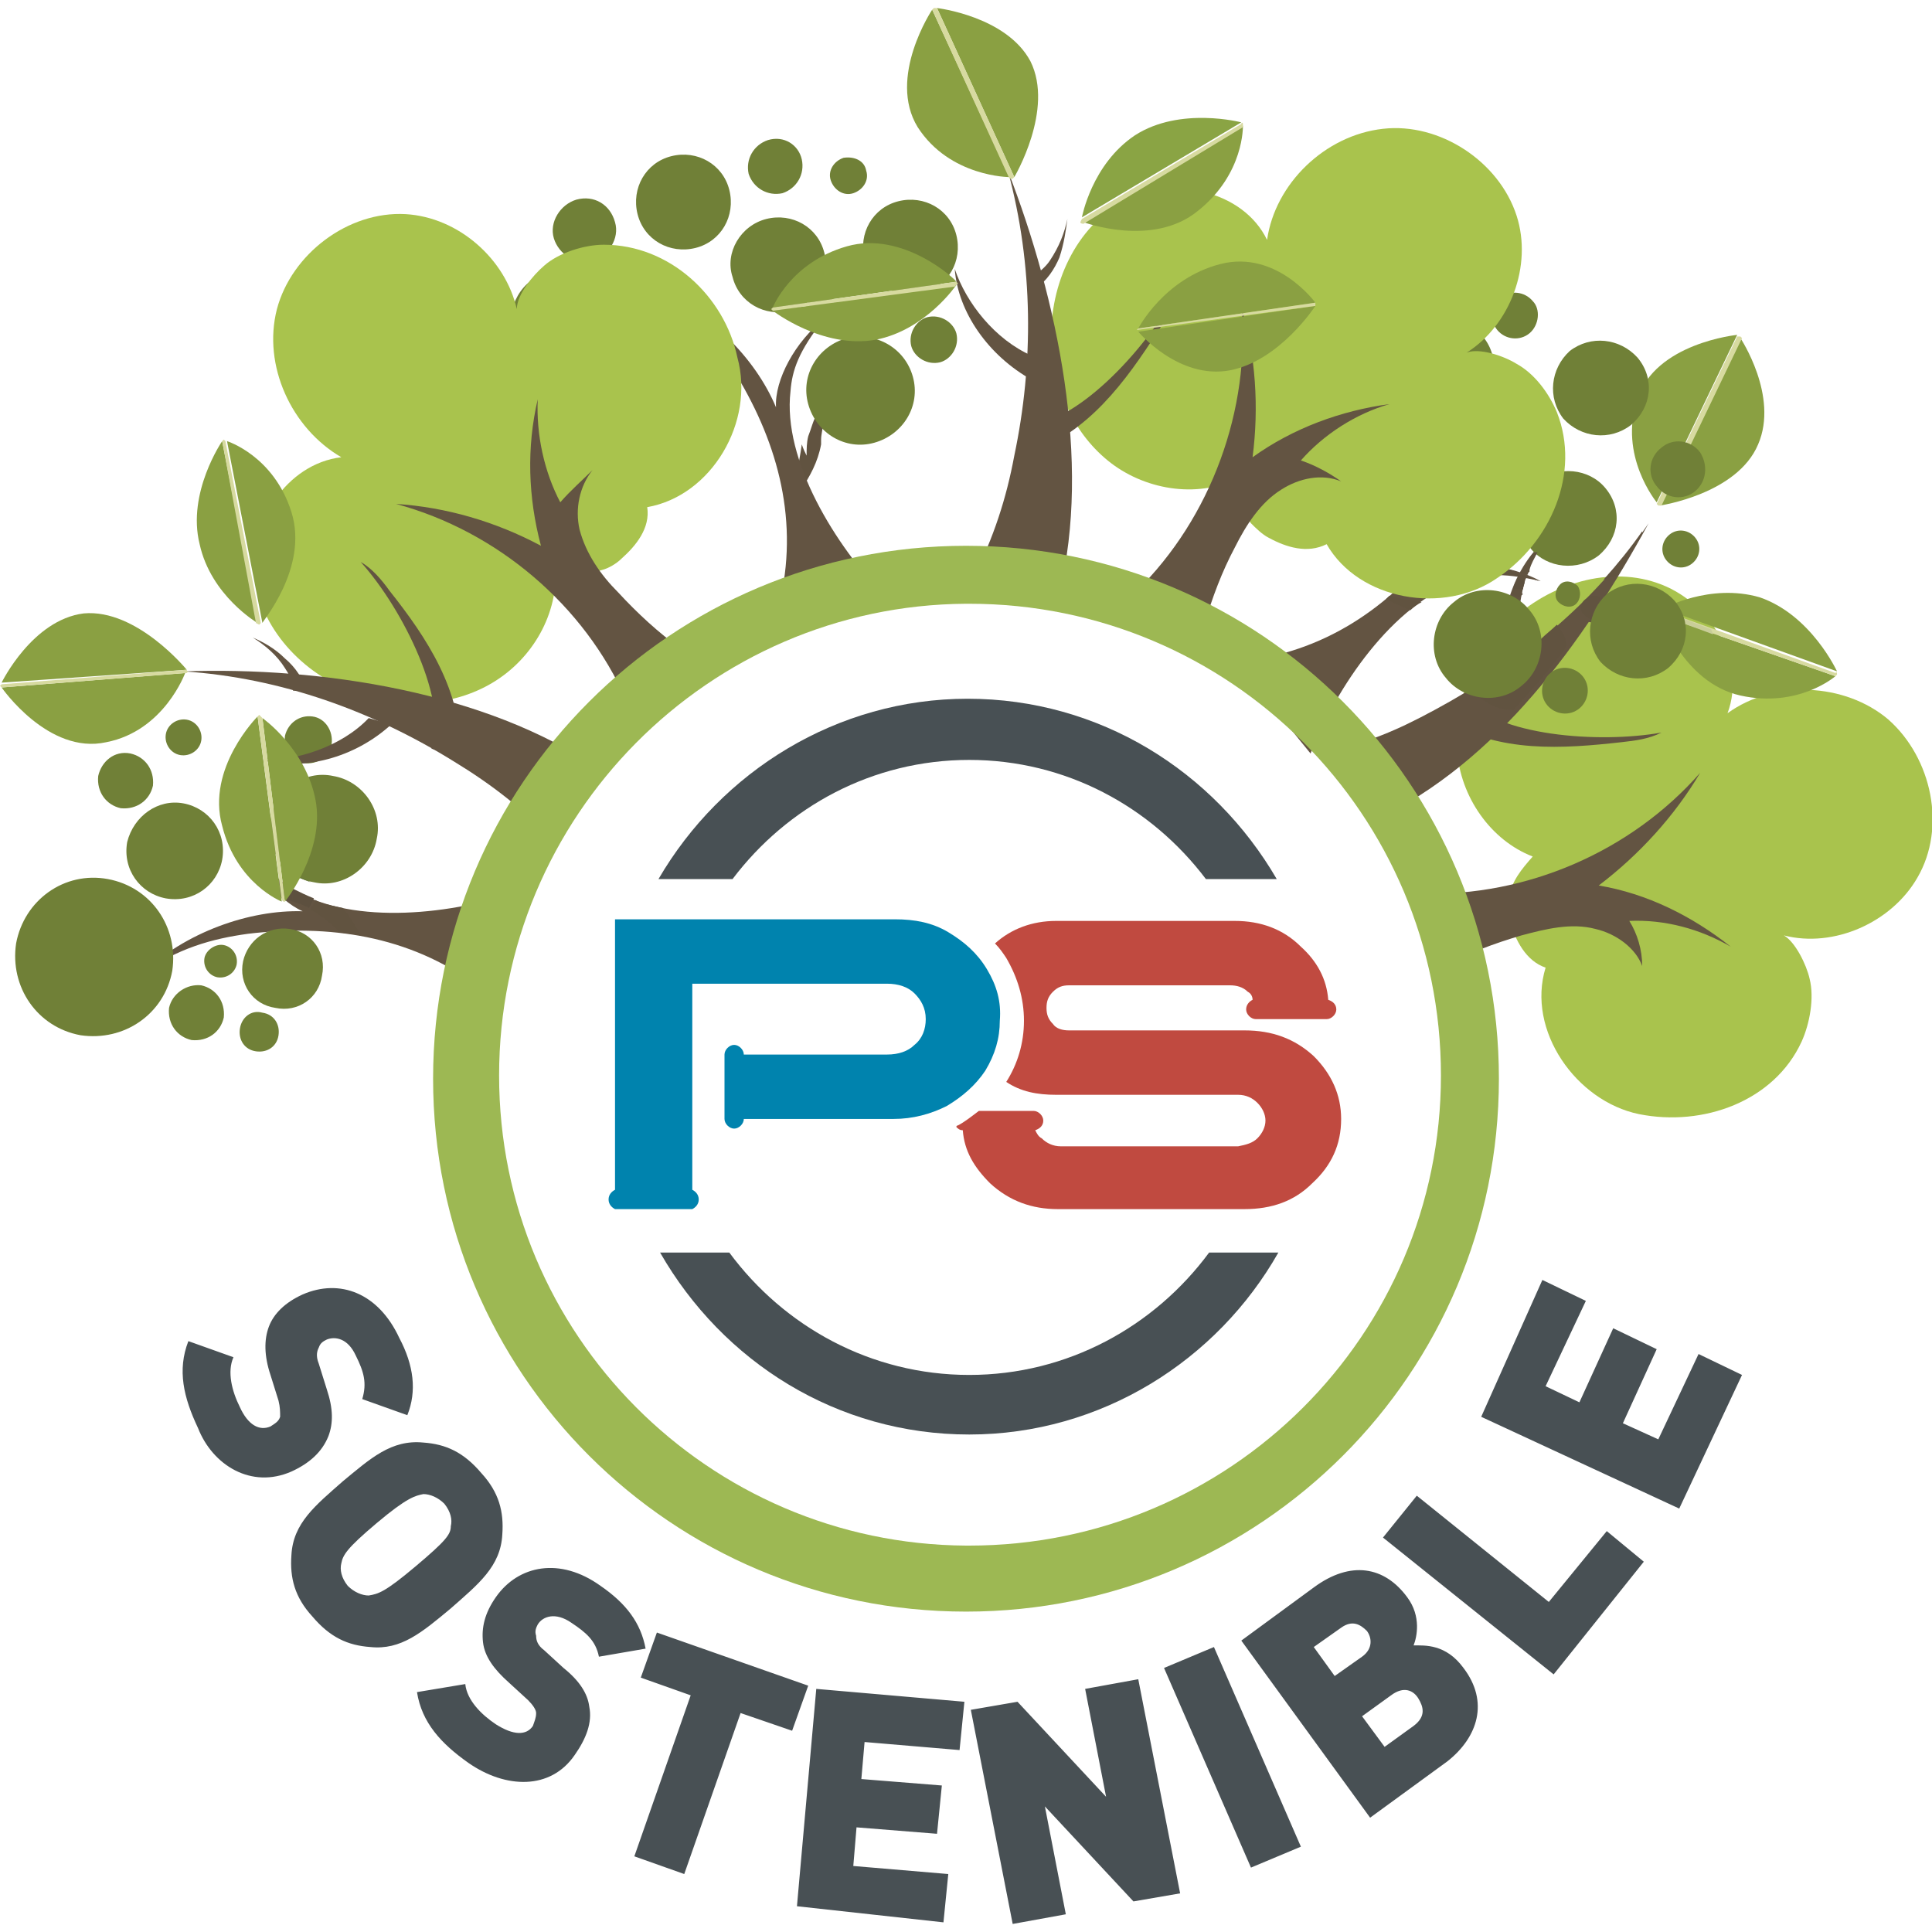 <?xml version="1.0" encoding="utf-8"?>
<!-- Generator: Adobe Illustrator 28.0.0, SVG Export Plug-In . SVG Version: 6.00 Build 0)  -->
<svg version="1.1" id="Capa_1" xmlns="http://www.w3.org/2000/svg" xmlns:xlink="http://www.w3.org/1999/xlink" x="0px" y="0px"
	 width="120px" height="120px" viewBox="0 0 120 120" style="enable-background:new 0 0 120 120;" xml:space="preserve">
<style type="text/css">
	.st0{fill:#615340;}
	.st1{fill:#635442;}
	.st2{fill:#708037;}
	.st3{fill:#A9C34D;}
	.st4{fill:#8AA042;}
	.st5{fill:#D7DAA0;}
	.st6{fill:#5D503F;}
	.st7{fill:#667637;}
	.st8{fill:#C9CD99;}
	.st9{fill:#8AA444;}
	.st10{fill:#9DB853;}
	.st11{fill:#485054;}
	.st12{fill:#C04A40;}
	.st13{fill:#0083AE;}
</style>
<g>
	<path class="st0" d="M51.2,24.9c-0.2,0.2-0.3,0.5-0.4,0.7c-0.3,0.5-0.4,1-0.6,1.5c-0.1,0.4-0.1,0.8-0.1,1.2
		c-0.1-0.2-0.2-0.4-0.3-0.7c-0.1,0.7-0.2,1.3-0.4,2c0.1,0.3,0.2,0.6,0.3,0.9c0.6-0.9,1.1-1.8,1.3-2.9c0-0.1,0-0.2,0-0.3
		c0-0.3,0.1-0.6,0.1-0.9c0-0.1,0-0.1,0-0.2C51.3,25.8,51.3,25.3,51.2,24.9"/>
	<path class="st1" d="M31.1,62.8l1.3-7.5c-4.2,1.5-10.4,2.2-14.1,0c-1.1-0.7-2.1-1.5-3.3-3.8c0.5,2.2,2.2,4.4,3.8,5.1
		c-3.3-0.1-7.3,1.3-10,3.9c2.2-1.6,4.4-2.2,6.6-2.5c5-0.6,10,0.1,14.2,3.2C30.2,61.6,30.7,62.1,31.1,62.8"/>
	<path class="st2" d="M11.4,49.9c1.6,0.3,2.7,1.8,2.4,3.5c-0.3,1.6-1.8,2.7-3.5,2.4c-1.6-0.3-2.7-1.8-2.4-3.5
		C8.3,50.7,9.8,49.6,11.4,49.9"/>
	<path class="st2" d="M6.7,54.6c2.7,0.5,4.4,3,4,5.7c-0.5,2.7-3,4.4-5.7,4c-2.7-0.5-4.4-3-4-5.7C1.5,55.9,4,54.1,6.7,54.6"/>
	<path class="st2" d="M18,57.7c1.4,0.2,2.3,1.5,2,2.9c-0.2,1.4-1.5,2.3-2.9,2c-1.4-0.2-2.3-1.5-2-2.9C15.4,58.4,16.6,57.5,18,57.7"
		/>
	<path class="st2" d="M20.7,48.2c1.8,0.3,3.1,2.1,2.7,3.9c-0.3,1.8-2.1,3.1-3.9,2.7c-1.8-0.3-3.1-2.1-2.7-3.9
		C17.1,49.1,18.9,47.8,20.7,48.2"/>
	<path class="st2" d="M8.1,46.8c0.9,0.2,1.5,1,1.4,2c-0.2,0.9-1,1.5-2,1.4c-0.9-0.2-1.5-1-1.4-2C6.3,47.3,7.1,46.6,8.1,46.8"/>
	<path class="st2" d="M11.6,44.7c0.6,0.1,1,0.7,0.9,1.3c-0.1,0.6-0.7,1-1.3,0.9c-0.6-0.1-1-0.7-0.9-1.3C10.4,45,11,44.6,11.6,44.7"
		/>
	<path class="st2" d="M14.6,49c0.4,0.1,0.7,0.5,0.6,0.9c-0.1,0.4-0.5,0.7-0.9,0.6c-0.4-0.1-0.7-0.5-0.6-0.9
		C13.8,49.2,14.2,48.9,14.6,49"/>
	<path class="st2" d="M19.4,44.5c0.8,0.1,1.3,0.9,1.2,1.7c-0.1,0.8-0.9,1.3-1.7,1.2c-0.8-0.1-1.3-0.9-1.2-1.7
		C17.9,44.9,18.6,44.4,19.4,44.5"/>
	<path class="st0" d="M19.6,55.9c-0.1,0.2-0.2,0.4-0.3,0.6c0.7,0.4,1.3,0.9,1.8,1.4c0.4,0.1,0.9,0.1,1.3,0.2
		c-0.3-0.6-0.7-1.2-1.1-1.7c-0.5-0.1-0.9-0.2-1.3-0.3C19.8,56,19.7,56,19.6,55.9"/>
	<path class="st3" d="M111.9,64.7c0.5-1.1,0.8-2.7,0.5-3.9c-0.2-0.9-0.9-2.3-1.6-2.7c3.1,0.8,6.7-0.8,8.3-3.6
		c1.8-3.1,0.9-7.4-1.8-9.8c-2.7-2.3-7.1-2.5-10-0.4c1.2-3.2-1.1-7-4.4-8.1c-3.2-1.1-7,0.2-9.4,2.7c-2,2-3.3,4.9-3,7.7
		c0.2,2.9,2.1,5.6,4.7,6.6c-0.7,0.8-1.3,1.5-1.5,2.6c-0.1,0.4,0,1,0.1,1.4c0.3,1.2,1,2.5,2.2,2.9c-1.2,3.9,1.9,8.3,5.8,9.1
		C105.8,70,110.2,68.4,111.9,64.7"/>
	<path class="st1" d="M101.2,57.2c2.2-0.1,4.4,0.5,6.3,1.6c-2.4-1.9-5.2-3.3-8.2-3.8c2.5-1.9,4.7-4.3,6.3-7
		c-4.3,4.9-10.8,7.7-17.3,7.5l1.4,4.5c1.5-0.8,3.1-1.4,4.8-1.9c1.5-0.4,3.1-0.8,4.6-0.4c1.3,0.3,2.5,1.2,2.9,2.3
		C102,59,101.7,58,101.2,57.2"/>
	<path class="st1" d="M89.1,44.1c-2.4,1.3-4.1,2-6.7,2.6l3.1,4.2c7.5-3.6,12.8-10.9,16.9-18.4C99,37.5,94.3,41.3,89.1,44.1"/>
	<path class="st1" d="M91,43.3l-1.3,1.2c0-0.1-0.1-0.1-0.1,0c0,0.1,0.1,0.1,0.1,0.2c3.4,2.1,7.4,1.8,11,1.4c0.9-0.1,1.7-0.2,2.5-0.6
		C99.3,46.2,92.9,45.7,91,43.3"/>
	<path class="st1" d="M94.6,40.9c-0.7-2.4,0-5.3,1.1-7.1c-1.9,1.9-2.8,5-2.2,8.1L94.6,40.9z"/>
	<path class="st1" d="M102.6,37.2c-0.9,0.4-1.7,0.7-2.7,0.8c-0.4,0-1,0-1.3-0.2l0,0c-0.1,0.2-0.3,0.5-0.4,0.7
		c0.8,0.3,1.7,0.2,2.5-0.1C101.3,38.1,101.9,37.6,102.6,37.2"/>
	<path class="st4" d="M108.1,43.2C111.7,44,114,42,114,42l-10.9-3.8C103.1,38.1,104.5,42.4,108.1,43.2"/>
	<path class="st4" d="M114.1,41.7l-10.8-3.9c0,0,2.9-1.6,6-0.7C112.5,38.2,114.1,41.7,114.1,41.7"/>
	<path class="st5" d="M114.1,41.9c0,0-0.1,0.1-0.1,0.1l-10.9-3.8c0,0-0.1-0.1-0.1-0.2c0,0,0.2-0.1,0.2-0.1l10.8,3.9
		C114.1,41.7,114.1,41.8,114.1,41.9"/>
	<path class="st4" d="M89.9,28.3c-3.5-1-5.9,0.8-5.9,0.8l10.6,4.5C94.7,33.7,93.5,29.3,89.9,28.3"/>
	<path class="st4" d="M83.9,29.4l10.6,4.5c0,0-3,1.4-6,0.3C85.3,33,83.9,29.4,83.9,29.4"/>
	<path class="st5" d="M83.9,29.2c0,0,0.1-0.1,0.1-0.1l10.6,4.5c0,0,0.1,0.1,0,0.2c0,0-0.2,0.1-0.2,0.1l-10.6-4.5
		C83.9,29.4,83.9,29.3,83.9,29.2"/>
	<path class="st4" d="M101.7,24.8c-1.2,3.5,1.2,6.4,1.2,6.4l5-10.4C107.9,20.8,102.8,21.3,101.7,24.8"/>
	<path class="st4" d="M103.1,31.4l5-10.4c0,0,2.4,3.6,1.1,6.6C107.9,30.7,103.1,31.4,103.1,31.4"/>
	<path class="st5" d="M103,31.4c0,0-0.1-0.1-0.1-0.1l5-10.4l0.2,0l0.1,0.1l-5,10.4C103.1,31.4,103,31.4,103,31.4"/>
	<path class="st1" d="M47.7,39l7.3-1.9c-3.1-3.2-6.4-8.5-5.9-12.8c0.1-1.3,0.5-2.5,2.1-4.5c-1.8,1.4-3.1,3.8-3,5.5
		c-1.3-3.1-4.2-6-7.7-7.4c2.4,1.3,3.9,3.1,5,5c2.7,4.3,4.1,9.1,3,14.2C48.4,37.6,48.2,38.3,47.7,39"/>
	<path class="st2" d="M51.2,15.7c0.4,1.6-0.5,3.2-2.1,3.6c-1.6,0.4-3.2-0.5-3.6-2.1C45,15.7,46,14,47.6,13.6
		C49.2,13.2,50.8,14.1,51.2,15.7"/>
	<path class="st2" d="M59.4,14.6c0.4,1.6-0.5,3.2-2.1,3.6c-1.6,0.4-3.2-0.5-3.6-2.1c-0.4-1.6,0.5-3.2,2.1-3.6
		C57.4,12.1,59,13,59.4,14.6"/>
	<path class="st2" d="M45.3,11.8c0.4,1.6-0.5,3.2-2.1,3.6c-1.6,0.4-3.2-0.5-3.6-2.1c-0.4-1.6,0.5-3.2,2.1-3.6
		C43.3,9.3,44.9,10.2,45.3,11.8"/>
	<path class="st2" d="M43.2,27.2c0.4,1.6-0.5,3.2-2.1,3.6c-1.6,0.4-3.2-0.5-3.6-2.1c-0.4-1.6,0.5-3.2,2.1-3.6
		C41.2,24.7,42.8,25.6,43.2,27.2"/>
	<path class="st2" d="M38,19.2c0.4,1.7-0.6,3.5-2.3,3.9c-1.7,0.4-3.5-0.6-3.9-2.3c-0.4-1.7,0.6-3.5,2.3-3.9
		C35.8,16.5,37.6,17.5,38,19.2"/>
	<path class="st2" d="M56.7,23.4c0.5,1.8-0.6,3.6-2.4,4.1c-1.8,0.5-3.6-0.6-4.1-2.4c-0.5-1.8,0.6-3.6,2.4-4.1
		C54.4,20.6,56.2,21.6,56.7,23.4"/>
	<path class="st2" d="M49.8,9.9c0.2,0.9-0.3,1.8-1.2,2.1c-0.9,0.2-1.8-0.3-2.1-1.2c-0.2-0.9,0.3-1.8,1.2-2.1
		C48.7,8.4,49.6,9,49.8,9.9"/>
	<path class="st2" d="M38.2,13.8c0.3,1-0.4,2.1-1.4,2.4c-1,0.3-2.1-0.4-2.4-1.4c-0.3-1,0.4-2.1,1.4-2.4
		C36.9,12.1,37.9,12.7,38.2,13.8"/>
	<path class="st2" d="M53.8,10.6c0.2,0.6-0.2,1.2-0.8,1.4c-0.6,0.2-1.2-0.2-1.4-0.8s0.2-1.2,0.8-1.4C53.1,9.7,53.7,10,53.8,10.6"/>
	<path class="st2" d="M41.6,17.2c0.1,0.5-0.2,1.1-0.7,1.2c-0.5,0.1-1.1-0.2-1.2-0.7c-0.1-0.5,0.2-1.1,0.7-1.2
		C40.9,16.4,41.5,16.7,41.6,17.2"/>
	<path class="st2" d="M42.7,22.9c0.1,0.5-0.2,1.1-0.7,1.2c-0.5,0.1-1.1-0.2-1.2-0.7c-0.1-0.5,0.2-1.1,0.7-1.2
		C42,22,42.5,22.4,42.7,22.9"/>
	<path class="st2" d="M51.7,18.5c0.1,0.4-0.1,0.8-0.6,0.9c-0.4,0.1-0.8-0.1-0.9-0.6c-0.1-0.4,0.1-0.8,0.6-0.9
		C51.2,17.8,51.6,18.1,51.7,18.5"/>
	<path class="st2" d="M36.5,25c0.2,0.8-0.3,1.6-1,1.8c-0.8,0.2-1.6-0.3-1.8-1c-0.2-0.8,0.3-1.6,1-1.8C35.5,23.8,36.3,24.3,36.5,25"
		/>
	<path class="st2" d="M59.4,20.7c0.2,0.8-0.3,1.6-1,1.8c-0.8,0.2-1.6-0.3-1.8-1c-0.2-0.8,0.3-1.6,1-1.8C58.4,19.5,59.2,20,59.4,20.7
		"/>
	<path class="st3" d="M37.5,15.2c-1.2,0-2.8,0.5-3.7,1.3c-0.7,0.6-1.7,1.8-1.7,2.7c-0.7-3.1-3.6-5.7-6.9-5.9c-3.6-0.2-7.1,2.5-8,5.9
		c-0.9,3.5,0.9,7.4,4,9.2c-3.4,0.4-5.8,4.1-5.4,7.5c0.5,3.4,3.3,6.2,6.5,7.2c2.7,0.9,5.8,0.8,8.3-0.7c2.5-1.5,4.1-4.3,3.9-7.2
		c1,0.3,2,0.5,2.9,0.2c0.4-0.1,0.9-0.4,1.2-0.7c0.9-0.8,1.8-1.9,1.6-3.2c4-0.7,6.7-5.3,5.6-9.3C45,18.4,41.6,15.2,37.5,15.2"/>
	<path class="st1" d="M34.8,31.2c-1-1.9-1.5-4.2-1.4-6.4c-0.7,3-0.6,6.1,0.2,9.1c-2.8-1.5-5.9-2.4-9-2.6c6.3,1.7,11.7,6.3,14.3,12.2
		l3.4-3.2c-1.4-1-2.7-2.2-3.9-3.5c-1.1-1.1-2-2.4-2.4-3.9c-0.3-1.3,0-2.7,0.8-3.7C36.2,29.8,35.4,30.5,34.8,31.2"/>
	<path class="st0" d="M15,51.6c0.2,0.7,0.4,1.4,0.8,2.1c0.2,0,0.4,0.1,0.6,0.1C16,53.2,15.5,52.5,15,51.6"/>
	<path class="st6" d="M15.8,53.6c0.2,0.4,0.5,0.8,0.8,1.2c0.3,0.4,0.6,0.7,0.9,1c0.1,0,0.3,0.1,0.4,0.1L17.8,55
		c-0.1-0.1-0.2-0.1-0.3-0.2c-0.4-0.3-0.7-0.6-1.1-1.1C16.2,53.7,16,53.7,15.8,53.6"/>
	<path class="st6" d="M18.1,55.2l0.1,0.8c0.1,0,0.2,0.1,0.3,0.1c0.3,0.1,0.5,0.2,0.7,0.3c0.1-0.2,0.2-0.4,0.3-0.6
		c-0.5-0.2-0.9-0.4-1.3-0.6C18.2,55.3,18.2,55.3,18.1,55.2"/>
	<path class="st7" d="M18.1,54.2c0.3,0.3,0.7,0.4,1.2,0.6c-0.3-0.2-0.6-0.3-0.9-0.4C18.3,54.3,18.2,54.2,18.1,54.2"/>
	<path class="st6" d="M17.8,55l0.1,0.9c0.1,0,0.2,0.1,0.3,0.1l-0.1-0.8C18,55.2,17.9,55.1,17.8,55"/>
	<path class="st1" d="M28.2,47.3c2.3,1.4,4.4,3,6.2,5l2.7-4.6c-6.9-4.7-17.1-6.3-25.7-6C17.5,42.1,23.2,44.2,28.2,47.3"/>
	<path class="st1" d="M26.8,46.5l1.6,0.5c-0.1,0,0,0.1,0.1,0.1c0.1,0,0.1-0.1,0.1-0.2c0.1-4-2.1-7.3-4.4-10.2
		c-0.5-0.7-1.1-1.4-1.8-1.8C25.1,37.9,27.9,43.7,26.8,46.5"/>
	<path class="st1" d="M22.9,44.6c-1.7,1.8-4.6,2.7-6.7,2.6c2.6,0.7,5.8-0.1,8.1-2.2L22.9,44.6z"/>
	<path class="st1" d="M15.7,39.6c0.8,0.5,1.5,1.1,2,1.9c0.2,0.3,0.5,0.8,0.5,1.3l0,0.1c0.2,0,0.6,0,0.8,0.1
		c-0.1-0.8-0.7-1.6-1.3-2.1C17.1,40.3,16.4,39.9,15.7,39.6"/>
	<path class="st4" d="M18.1,31.8c-1.1-3.5-4-4.4-4-4.4l2.2,11.3C16.2,38.7,19.2,35.3,18.1,31.8"/>
	<path class="st4" d="M13.8,27.4L16,38.7c0,0-2.9-1.7-3.6-4.9C11.6,30.6,13.8,27.4,13.8,27.4"/>
	<path class="st5" d="M13.9,27.3c0,0,0.1,0.1,0.1,0.1l2.2,11.3c0,0-0.1,0.1-0.1,0.1c0,0-0.2-0.1-0.2-0.1l-2.1-11.3
		C13.8,27.4,13.9,27.3,13.9,27.3"/>
	<path class="st4" d="M13.8,51.3c0.9,3.6,3.7,4.7,3.7,4.7L16,44.5C16,44.5,12.8,47.7,13.8,51.3"/>
	<path class="st4" d="M17.7,56l-1.4-11.4c0,0,2.7,1.9,3.3,5.1C20.2,52.9,17.7,56,17.7,56"/>
	<path class="st5" d="M17.6,56c0,0-0.1-0.1-0.1-0.1L16,44.5c0,0,0.1-0.1,0.1-0.1c0,0,0.2,0.2,0.2,0.2L17.7,56
		C17.7,56,17.6,56,17.6,56"/>
	<path class="st4" d="M6.6,46.1c3.6-0.7,4.9-4.3,4.9-4.3L0.1,42.7C0.1,42.7,3,46.9,6.6,46.1"/>
	<path class="st4" d="M11.6,41.6L0.1,42.4c0,0,1.9-3.9,5.1-4.3C8.5,37.8,11.6,41.6,11.6,41.6"/>
	<path class="st5" d="M11.7,41.7c0,0-0.1,0.1-0.1,0.1L0.1,42.7L0,42.6c0,0,0.1-0.1,0.1-0.1l11.5-0.9C11.6,41.6,11.6,41.7,11.7,41.7"
		/>
	<path class="st0" d="M83.6,46.4c-0.4,0.1-0.8,0.2-1.2,0.3l0.7,0.8C83.2,47.2,83.4,46.8,83.6,46.4"/>
	<path class="st0" d="M102,33c-0.7,1-1.5,2-2.4,3c0.3-0.1,0.6-0.2,0.9-0.3c0.5-0.8,1-1.7,1.5-2.5C102,33,102,33,102,33"/>
	<path class="st0" d="M102.6,37.2c-0.3,0.1-0.5,0.2-0.8,0.3c-0.1,0.1-0.2,0.1-0.2,0.2c-0.1,0.1-0.2,0.2-0.3,0.3
		c0.2-0.1,0.4-0.2,0.6-0.3C102.1,37.5,102.3,37.4,102.6,37.2"/>
	<path class="st8" d="M103.2,37.9c0,0-0.2,0-0.2,0.1c0,0,0.1,0.2,0.1,0.2l2.5,0.9l0.8,0.3c0-0.1-0.1-0.2-0.1-0.3L103.2,37.9z"/>
	<path class="st0" d="M96.7,38.8c-0.3,0.3-0.7,0.6-1,0.9c0.1,1.1-0.3,2.2-1.2,2.9c-0.6,0.5-1.4,0.7-2.1,0.7c-0.2,0-0.4,0-0.6-0.1
		c0.6,0.6,1.4,0.9,2.2,0.9c1-1.1,2-2.2,2.9-3.4c0.2-0.2,0.3-0.4,0.4-0.6C97.3,39.7,97.1,39.3,96.7,38.8"/>
	<path class="st0" d="M99,37c-0.2,0-0.3,0.1-0.5,0.2c-0.3,0.2-0.4,0.6-0.2,0.9c0.1-0.1,0.2-0.2,0.2-0.3l0,0c0.1,0.1,0.3,0.2,0.4,0.2
		c0.2-0.3,0.4-0.5,0.5-0.8C99.4,37,99.2,37,99,37"/>
	<path class="st0" d="M98.5,37.7c-0.1,0.1-0.1,0.2-0.2,0.3c0,0.1,0.1,0.1,0.1,0.2c0.2,0.2,0.4,0.3,0.6,0.3c0.2,0,0.3-0.1,0.5-0.2
		c0.1-0.1,0.2-0.2,0.2-0.3c0,0,0,0,0,0c0,0-0.1,0-0.1,0c0,0,0,0-0.1,0c-0.2,0-0.4,0-0.5-0.1C98.9,37.9,98.7,37.8,98.5,37.7
		L98.5,37.7z"/>
	<path class="st1" d="M76.6,40.9l4.8,5.9c1.6-4.1,5.1-9.3,9.3-10.7c1.2-0.4,2.5-0.6,5,0c-2-1.1-4.8-1.3-6.3-0.5
		c2.3-2.4,3.8-6.4,3.6-10.1c-0.2,2.7-1.2,4.8-2.5,6.7c-2.8,4.2-6.6,7.5-11.7,8.6C78.1,40.9,77.4,41,76.6,40.9"/>
	<path class="st2" d="M99.3,34.5c-1.3,1-3.2,0.8-4.2-0.4c-1-1.3-0.8-3.2,0.4-4.2c1.3-1,3.2-0.8,4.2,0.4
		C100.8,31.6,100.6,33.4,99.3,34.5"/>
	<path class="st2" d="M103.6,41.5c-1.3,1-3.1,0.8-4.2-0.4c-1-1.3-0.8-3.1,0.4-4.2c1.3-1,3.1-0.8,4.2,0.4
		C105.1,38.6,104.9,40.4,103.6,41.5"/>
	<path class="st2" d="M101.3,26.4c-1.3,1-3.1,0.8-4.2-0.4c-1-1.3-0.8-3.1,0.4-4.2c1.3-1,3.1-0.8,4.2,0.4
		C102.8,23.5,102.6,25.3,101.3,26.4"/>
	<path class="st2" d="M86.4,33.3c-1.3,1-3.1,0.8-4.2-0.4c-1-1.3-0.8-3.1,0.4-4.2c1.3-1,3.1-0.8,4.2,0.4
		C87.9,30.4,87.7,32.3,86.4,33.3"/>
	<path class="st2" d="M91.6,25.4c-1.4,1.1-3.4,0.9-4.5-0.5c-1.1-1.4-0.9-3.4,0.5-4.5c1.4-1.1,3.4-0.9,4.5,0.5
		C93.2,22.2,93,24.3,91.6,25.4"/>
	<path class="st2" d="M94.5,42.6c-1.4,1.2-3.6,0.9-4.7-0.5c-1.2-1.4-0.9-3.6,0.5-4.7c1.4-1.2,3.6-0.9,4.7,0.5
		C96.2,39.3,95.9,41.5,94.5,42.6"/>
	<path class="st2" d="M105.3,30.5c-0.7,0.6-1.8,0.5-2.4-0.3c-0.6-0.7-0.5-1.8,0.3-2.4c0.7-0.6,1.8-0.5,2.4,0.3
		C106.1,28.9,106,29.9,105.3,30.5"/>
	<path class="st2" d="M95,20.7c-0.6,0.5-1.5,0.4-2-0.2c-0.5-0.6-0.4-1.5,0.2-2c0.6-0.5,1.5-0.4,2,0.2C95.7,19.2,95.6,20.2,95,20.7"
		/>
	<path class="st2" d="M105.1,35c-0.5,0.4-1.2,0.3-1.6-0.2c-0.4-0.5-0.3-1.2,0.2-1.6c0.5-0.4,1.2-0.3,1.6,0.2
		C105.7,33.9,105.6,34.6,105.1,35"/>
	<path class="st2" d="M94.9,27.8c-0.4,0.4-1.1,0.3-1.4-0.2c-0.4-0.4-0.3-1.1,0.1-1.4c0.4-0.4,1.1-0.3,1.4,0.2
		C95.4,26.8,95.3,27.5,94.9,27.8"/>
	<path class="st2" d="M90.1,31.1c-0.4,0.4-1.1,0.3-1.4-0.2c-0.4-0.4-0.3-1.1,0.1-1.4c0.4-0.4,1.1-0.3,1.4,0.2
		C90.6,30.1,90.6,30.8,90.1,31.1"/>
	<path class="st2" d="M97.9,37.5c-0.3,0.3-0.8,0.2-1.1-0.1c-0.3-0.3-0.2-0.8,0.1-1.1c0.3-0.3,0.8-0.2,1.1,0.1
		C98.2,36.7,98.2,37.2,97.9,37.5"/>
	<path class="st2" d="M85.7,26.3c-0.6,0.5-1.5,0.4-2-0.2c-0.5-0.6-0.4-1.5,0.2-2c0.6-0.5,1.5-0.4,2,0.2
		C86.4,24.9,86.3,25.8,85.7,26.3"/>
	<path class="st2" d="M98.1,44c-0.6,0.5-1.5,0.4-2-0.2c-0.5-0.6-0.4-1.5,0.2-2c0.6-0.5,1.5-0.4,2,0.2C98.8,42.6,98.7,43.5,98.1,44"
		/>
	<path class="st0" d="M95.3,34.3c-0.2,0.2-0.4,0.5-0.5,0.7c-0.1,0.1-0.2,0.2-0.2,0.4c0,0.1-0.1,0.1-0.1,0.2c0.1,0,0.3,0.1,0.4,0.1
		c0-0.1,0-0.1,0.1-0.2c0,0,0,0,0-0.1c0.1-0.4,0.3-0.7,0.5-1.1C95.4,34.3,95.3,34.3,95.3,34.3"/>
	<path class="st0" d="M94.3,35.8c0,0.1-0.1,0.1-0.1,0.2c0,0,0,0,0,0c0.2,0,0.4,0,0.5,0.1c0-0.1,0-0.1,0.1-0.2
		C94.6,35.9,94.4,35.8,94.3,35.8"/>
	<path class="st0" d="M94.6,36.5c-0.2,0-0.4,0-0.6,0c0,0.1-0.1,0.3-0.1,0.4c0.1,0.1,0.3,0.1,0.4,0.2c0.1-0.1,0.2-0.1,0.3-0.2
		C94.5,36.9,94.5,36.7,94.6,36.5L94.6,36.5z"/>
	<path class="st6" d="M94.2,36c-0.1,0.2-0.2,0.4-0.2,0.6c0.2,0,0.4,0,0.6,0h0c0-0.2,0.1-0.3,0.1-0.5C94.5,36,94.4,36,94.2,36"/>
	<path class="st0" d="M86.3,37c-0.1,0.1-0.1,0.1-0.2,0.2c0.5,0.3,1,0.5,1.5,0.7c0.2-0.2,0.5-0.4,0.7-0.5C87.6,37.3,87,37.2,86.3,37
		 M93.8,35.4c-0.1,0.1-0.3,0.2-0.4,0.3c0.3,0,0.6,0,0.9,0.1c0.2,0,0.3,0,0.5,0.1c0.3,0,0.5,0.1,0.8,0.2c0,0,0,0,0,0c0,0,0,0,0,0
		c0,0,0,0,0,0c-0.2-0.1-0.5-0.2-0.7-0.3c0,0-0.1,0-0.1,0c-0.1-0.1-0.3-0.1-0.4-0.1c-0.1,0-0.3-0.1-0.4-0.1
		C93.9,35.4,93.9,35.4,93.8,35.4"/>
	<path class="st3" d="M96.7,25.6c-0.5-1.2-1.4-2.4-2.5-3c-0.8-0.5-2.3-1-3.1-0.7c2.7-1.7,4.1-5.4,3.1-8.5c-1.1-3.4-4.8-5.8-8.3-5.4
		c-3.6,0.4-6.7,3.4-7.2,6.9c-1.5-3.1-5.9-4-8.9-2.4c-3,1.6-4.6,5.2-4.5,8.6c0.1,2.9,1.3,5.7,3.5,7.5c2.2,1.8,5.5,2.4,8.1,1.1
		c0.1,1,0.2,2,0.8,2.8c0.3,0.3,0.7,0.7,1.1,0.9c1.1,0.6,2.4,1,3.6,0.4c2,3.5,7.3,4.4,10.6,2.1C96.3,33.7,98.2,29.4,96.7,25.6"/>
	<path class="st1" d="M80.8,28.6c1.4-1.6,3.4-2.9,5.5-3.5c-3,0.4-6,1.5-8.5,3.3c0.4-3.1,0.2-6.3-0.7-9.4c0.6,6.4-1.9,13.2-6.5,17.7
		l4.2,2.1c0.5-1.7,1.1-3.3,1.9-4.8c0.7-1.4,1.6-2.8,2.9-3.6c1.1-0.7,2.5-1,3.7-0.5C82.6,29.4,81.7,28.9,80.8,28.6"/>
	<path class="st1" d="M63,28.3c-0.5,2.7-1.3,5.1-2.5,7.5l5.3,1c2-8.1-0.1-18.2-3.2-26.2C64.2,16.5,64.2,22.6,63,28.3"/>
	<path class="st1" d="M63.6,26.4l0.1,1.7c0-0.1-0.1,0-0.1,0.1c0.1,0,0.1,0,0.2,0c3.8-1.3,6.1-4.5,8.1-7.6c0.5-0.7,0.9-1.5,1.1-2.3
		C71.1,21.8,66.7,26.5,63.6,26.4"/>
	<path class="st1" d="M64.1,22.1c-2.3-1-4.1-3.3-4.8-5.4c0.2,2.7,2.1,5.4,4.8,6.9L64.1,22.1z"/>
	<path class="st1" d="M66.3,13.6c-0.2,0.9-0.5,1.7-1.1,2.6c-0.2,0.3-0.6,0.7-1,0.9l-0.1,0c0.1,0.2,0.2,0.5,0.2,0.8
		c0.7-0.4,1.2-1.2,1.5-1.9C66.1,15.1,66.2,14.3,66.3,13.6"/>
	<path class="st4" d="M74.4,13.1c2.9-2.3,2.8-5.3,2.8-5.3l-9.9,6C67.3,13.8,71.6,15.4,74.4,13.1"/>
	<path class="st9" d="M77.1,7.6l-9.9,5.9c0,0,0.6-3.3,3.3-5.1C73.3,6.6,77.1,7.6,77.1,7.6"/>
	<path class="st5" d="M77.2,7.7c0,0,0,0.2,0,0.2l-9.9,6c0,0-0.2,0-0.2-0.1c0,0,0.1-0.2,0.1-0.2l9.9-5.9C77.1,7.6,77.2,7.6,77.2,7.7"
		/>
	<path class="st4" d="M52.6,15.3c-3.5,1-4.6,3.8-4.6,3.8l11.4-1.6C59.4,17.4,56.1,14.3,52.6,15.3"/>
	<path class="st4" d="M48,19.3l11.4-1.6c0,0-1.9,2.8-5,3.4C51.1,21.7,48,19.3,48,19.3"/>
	<path class="st5" d="M47.9,19.2c0,0,0.1-0.1,0.1-0.1l11.4-1.6c0,0,0.1,0.1,0.1,0.1c0,0-0.2,0.2-0.2,0.2L48,19.3
		C48,19.3,47.9,19.2,47.9,19.2"/>
	<path class="st4" d="M57,7.9C59,11,62.7,11,62.7,11L57.9,0.6C57.9,0.6,55.1,4.8,57,7.9"/>
	<path class="st4" d="M63,11L58.2,0.5c0,0,4.3,0.5,5.8,3.3C65.5,6.8,63,11,63,11"/>
	<path class="st5" d="M62.9,11.1c0,0-0.2,0-0.2,0L57.9,0.6L58,0.5c0,0,0.2,0,0.2,0L63,11C63,11,62.9,11.1,62.9,11.1"/>
	<path class="st4" d="M75.8,16.4c-3.5,0.9-5.1,4-5.1,4l11-1.6C81.7,18.8,79.3,15.5,75.8,16.4"/>
	<path class="st4" d="M70.7,20.6l11-1.6c0,0-2.2,3.4-5.3,4C73.2,23.6,70.7,20.6,70.7,20.6"/>
	<path class="st5" d="M70.6,20.5c0,0,0.1-0.1,0.1-0.1l11-1.6l0,0.1L81.7,19L70.6,20.5C70.7,20.6,70.6,20.5,70.6,20.5"/>
	<path class="st2" d="M12.5,61.2c0.9,0.2,1.5,1,1.4,2c-0.2,0.9-1,1.5-2,1.4c-0.9-0.2-1.5-1-1.4-2C10.7,61.7,11.6,61.1,12.5,61.2"/>
	<path class="st2" d="M16.3,62.9c0.7,0.1,1.1,0.7,1,1.4c-0.1,0.7-0.7,1.1-1.4,1c-0.7-0.1-1.1-0.7-1-1.4C15,63.2,15.6,62.7,16.3,62.9
		"/>
	<path class="st2" d="M13.9,58.7c0.5,0.1,0.9,0.6,0.8,1.2c-0.1,0.5-0.6,0.9-1.2,0.8c-0.5-0.1-0.9-0.6-0.8-1.2
		C12.8,59,13.4,58.6,13.9,58.7"/>
	<g>
		<path class="st10" d="M60,33.9L60,33.9v3.6c0.1,0,0.1,0,0.2,0c16.2,0,29.3,13.1,29.3,29.3C89.5,82.9,76.4,96,60.2,96
			c-0.1,0-0.1,0-0.2,0v4.1c18.3,0,33.1-14.8,33.1-33.1S78.3,33.9,60,33.9"/>
		<path class="st10" d="M31,66.8C31,50.7,44,37.6,60,37.5v-3.6c-18.3,0-33.1,14.8-33.1,33.1c0,18.3,14.8,33.1,33.1,33.1V96
			C44,95.9,31,82.9,31,66.8"/>
	</g>
	<path class="st11" d="M45.5,54.6c3.4-4.5,8.7-7.4,14.7-7.4c6,0,11.3,2.9,14.7,7.4h4.4c-3.9-6.7-11-11.2-19.2-11.2
		c-8.1,0-15.3,4.5-19.2,11.2H45.5z"/>
	<path class="st11" d="M75.1,77.8c-3.4,4.6-8.8,7.6-14.9,7.6c-6.1,0-11.5-3-14.9-7.6H41c3.9,6.8,11,11.3,19.2,11.3
		c8.2,0,15.4-4.6,19.2-11.3H75.1z"/>
	<path class="st12" d="M81.6,65.6C80.4,64.5,79,64,77.3,64c-1.2,0-3,0-5.4,0c-2.5,0-4.3,0-5.5,0c-0.4,0-0.8-0.1-1-0.4
		c-0.3-0.3-0.4-0.6-0.4-1c0-0.4,0.1-0.7,0.4-1c0.3-0.3,0.6-0.4,1-0.4h10c0.4,0,0.8,0.1,1.1,0.4c0.2,0.1,0.3,0.3,0.3,0.5
		c-0.2,0.1-0.4,0.3-0.4,0.6c0,0.3,0.3,0.6,0.6,0.6h4.4c0.3,0,0.6-0.3,0.6-0.6c0-0.3-0.2-0.5-0.5-0.6c-0.1-1.3-0.7-2.4-1.7-3.3
		c-1.1-1.1-2.5-1.6-4.1-1.6H65.6c-1.5,0-2.8,0.5-3.8,1.4c0.3,0.3,0.5,0.6,0.7,0.9c0.7,1.2,1.1,2.5,1.1,3.9c0,1.4-0.4,2.7-1.1,3.8
		c0.9,0.6,1.9,0.8,3.1,0.8h11.3c0.5,0,0.9,0.2,1.2,0.5c0.3,0.3,0.5,0.7,0.5,1.1c0,0.4-0.2,0.8-0.5,1.1c-0.3,0.3-0.7,0.4-1.2,0.5h-11
		c-0.5,0-0.9-0.2-1.2-0.5c-0.2-0.1-0.3-0.3-0.4-0.5c0.3-0.1,0.5-0.3,0.5-0.6c0-0.3-0.3-0.6-0.6-0.6h-3.4c-0.4,0.3-0.9,0.7-1.3,0.9
		c0,0-0.1,0-0.1,0.1c0.1,0.1,0.2,0.2,0.4,0.2c0.1,1.3,0.7,2.3,1.7,3.3c1.2,1.1,2.6,1.6,4.2,1.6h11.6c1.7,0,3.1-0.5,4.2-1.6
		c1.2-1.1,1.8-2.4,1.8-4C83.3,68,82.7,66.7,81.6,65.6"/>
	<path class="st13" d="M61.3,60.2c-0.6-1-1.4-1.7-2.4-2.3c-1-0.6-2.1-0.8-3.3-0.8H38.2v16.8c-0.2,0.1-0.4,0.3-0.4,0.6
		c0,0.3,0.2,0.5,0.4,0.6v0h0.2c0,0,0,0,0,0h4.4c0,0,0,0,0,0H43v0c0.2-0.1,0.4-0.3,0.4-0.6c0-0.3-0.2-0.5-0.4-0.6v-4.4h0v-4h0v-4.4
		h12.1c0.7,0,1.3,0.2,1.7,0.6c0.4,0.4,0.7,0.9,0.7,1.6c0,0.6-0.2,1.2-0.7,1.6c-0.4,0.4-1,0.6-1.7,0.6h-8.9c0-0.3-0.3-0.6-0.6-0.6
		c-0.3,0-0.6,0.3-0.6,0.6v4c0,0.3,0.3,0.6,0.6,0.6c0.3,0,0.6-0.3,0.6-0.6v0h9.3c1.2,0,2.3-0.3,3.3-0.8c1-0.6,1.8-1.3,2.4-2.2
		c0.6-1,0.9-2,0.9-3.1C62.2,62.2,61.9,61.2,61.3,60.2"/>
	<path class="st11" d="M108.2,85.4l-2.7-1.3l-2.5,5.3l-2.2-1l2.1-4.6l-2.7-1.3l-2.1,4.6l-2.1-1l2.5-5.3l-2.7-1.3L92,88l12.3,5.7
		L108.2,85.4z M102.1,97l-2.3-1.9l-3.6,4.4L88,92.9l-2.1,2.6l10.6,8.5L102.1,97z M84.9,101.3c0.3,0.4,0.4,1.1-0.3,1.6l-1.7,1.2
		l-1.3-1.8l1.7-1.2C84,100.6,84.5,100.9,84.9,101.3 M88.1,105.5c0.3,0.5,0.5,1.1-0.3,1.7l-1.8,1.3l-1.4-1.9l1.8-1.3
		C87.2,104.7,87.8,105,88.1,105.5 M90.9,103.6c-1.1-1.5-2.4-1.4-3.1-1.4c0.2-0.5,0.5-1.8-0.4-3c-1.4-1.9-3.5-2.3-5.8-0.6l-4.5,3.3
		l8,11l4.8-3.5C91.8,107.9,92.5,105.7,90.9,103.6 M80.8,114.7l-5.4-12.4l-3.1,1.3l5.4,12.4L80.8,114.7z M73.3,117.6l-2.6-13.3
		l-3.3,0.6l1.3,6.7l-5.5-5.9l-2.9,0.5l2.6,13.3l3.3-0.6l-1.3-6.7l5.5,5.9L73.3,117.6z M58.6,119.4l0.3-3l-5.9-0.5l0.2-2.4l5,0.4
		l0.3-3l-5-0.4l0.2-2.3l5.9,0.5l0.3-3l-9.2-0.8l-1.2,13.5L58.6,119.4z M49.2,107.5l1-2.8l-9.4-3.3l-1,2.8l3.1,1.1l-3.5,10l3.1,1.1
		l3.5-10L49.2,107.5z M35.7,109c0.7-1,1.1-2,0.9-3c-0.1-0.8-0.6-1.6-1.6-2.4l-1.2-1.1c-0.4-0.3-0.5-0.6-0.5-0.9
		c-0.1-0.3,0-0.5,0.1-0.7c0.3-0.5,1.1-0.8,2.1-0.1c0.9,0.6,1.5,1.1,1.7,2.1l2.9-0.5c-0.3-1.6-1.2-2.8-2.8-3.9
		c-2.5-1.8-5.1-1.3-6.5,0.7c-0.7,1-0.9,1.9-0.8,2.8c0.1,0.9,0.7,1.7,1.6,2.5l1.2,1.1c0.3,0.3,0.5,0.6,0.5,0.8c0,0.3-0.1,0.5-0.2,0.8
		c-0.4,0.6-1.2,0.6-2.3-0.1c-0.9-0.6-1.8-1.5-1.9-2.5l-3,0.5c0.3,1.9,1.5,3.2,3.2,4.4C31.4,111.1,34.2,111.2,35.7,109 M25.8,97.3
		c-1.9,1.6-2.3,1.7-2.9,1.8c-0.4,0-0.9-0.2-1.3-0.6c-0.4-0.5-0.5-1-0.4-1.4c0.1-0.5,0.3-0.9,2.2-2.5c1.9-1.6,2.4-1.7,2.9-1.8
		c0.4,0,0.9,0.2,1.3,0.6c0.4,0.5,0.5,1,0.4,1.4C28,95.3,27.7,95.7,25.8,97.3 M28,99.9c1.7-1.5,3.1-2.6,3.2-4.6
		c0.1-1.4-0.2-2.6-1.3-3.8c-1.1-1.3-2.2-1.8-3.6-1.9c-2-0.2-3.3,1-5,2.4c-1.7,1.5-3.1,2.6-3.2,4.6c-0.1,1.4,0.2,2.6,1.3,3.8
		c1.1,1.3,2.2,1.8,3.6,1.9C24.9,102.5,26.2,101.4,28,99.9 M18.1,91.4c1.1-0.5,1.9-1.2,2.3-2.2c0.3-0.8,0.3-1.7-0.1-2.9l-0.5-1.6
		c-0.2-0.5-0.1-0.8,0-1c0.1-0.3,0.3-0.4,0.5-0.5c0.5-0.2,1.3-0.1,1.8,1c0.5,1,0.7,1.7,0.4,2.7l2.8,1c0.6-1.5,0.4-3.1-0.5-4.8
		c-1.3-2.8-3.7-3.7-6-2.7c-1.1,0.5-1.8,1.2-2.1,2c-0.3,0.8-0.3,1.8,0.1,3l0.5,1.6c0.1,0.4,0.1,0.7,0.1,1c-0.1,0.3-0.3,0.4-0.6,0.6
		c-0.7,0.3-1.4-0.1-1.9-1.2c-0.5-1-0.8-2.2-0.4-3.1l-2.8-1c-0.7,1.8-0.3,3.5,0.6,5.4C13.2,91,15.6,92.5,18.1,91.4"/>
</g>
</svg>
